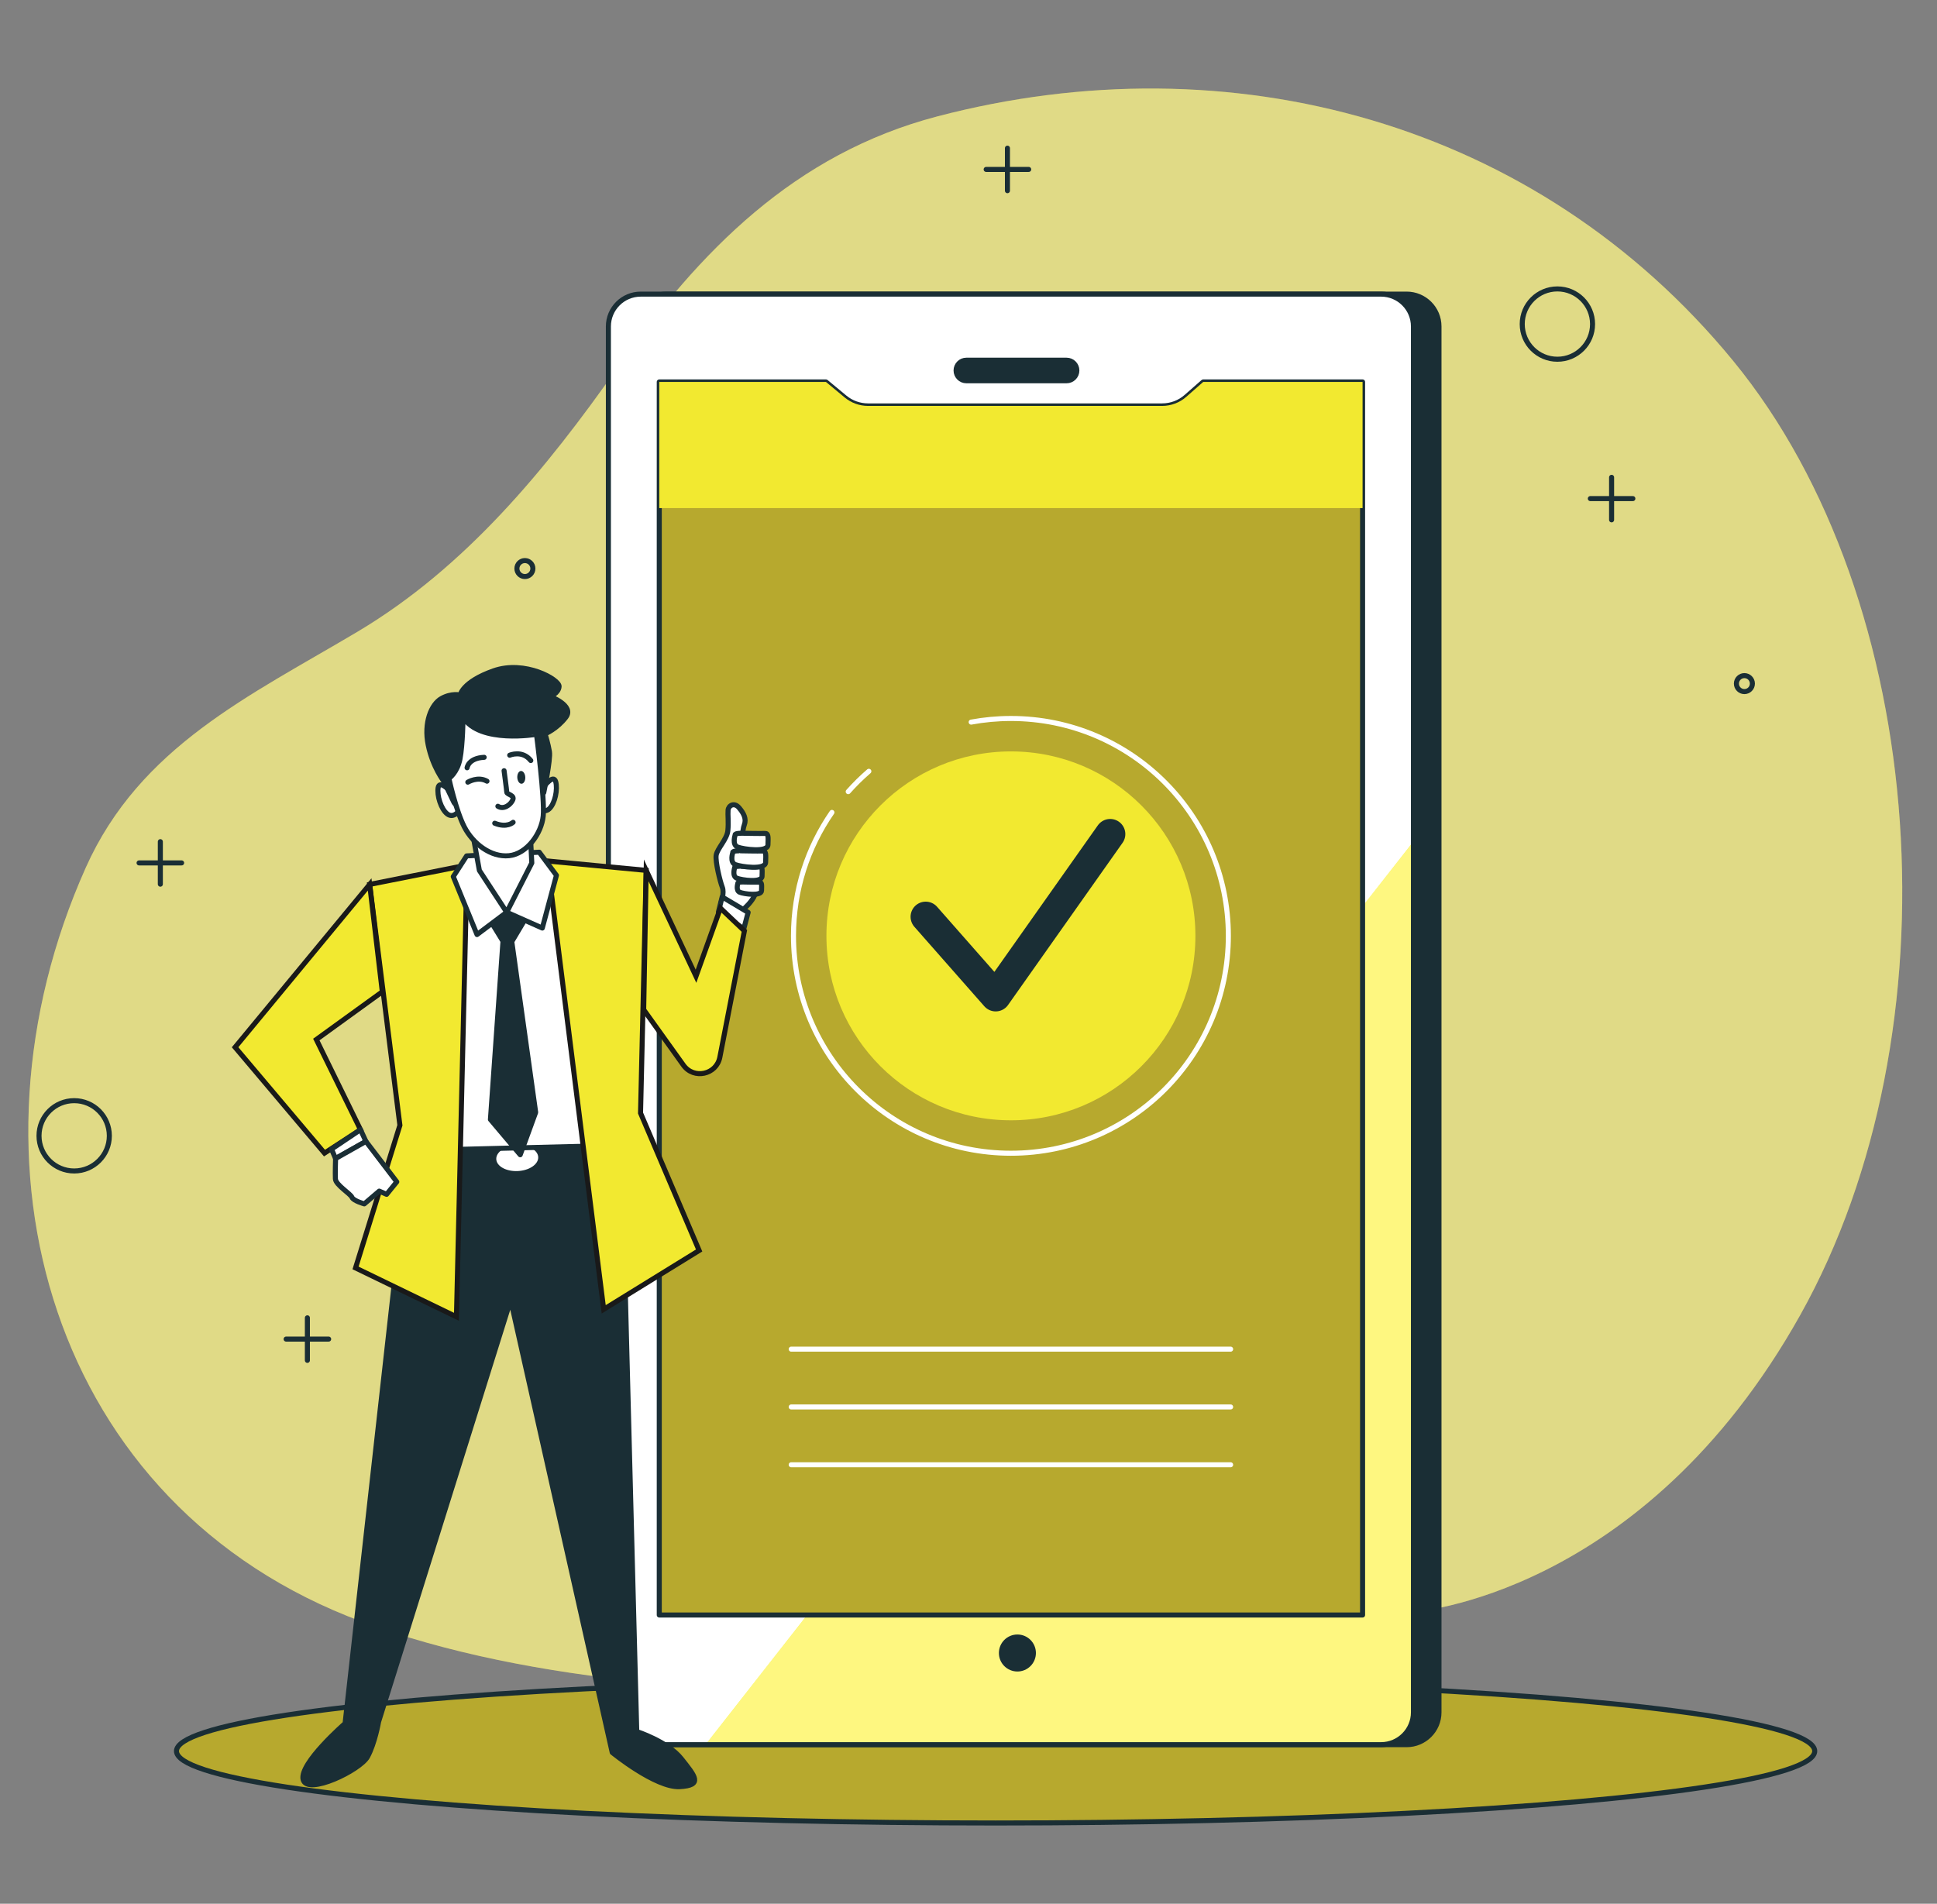 <?xml version="1.0" encoding="utf-8"?>
<!-- Generator: Adobe Illustrator 16.0.0, SVG Export Plug-In . SVG Version: 6.00 Build 0)  -->
<!DOCTYPE svg PUBLIC "-//W3C//DTD SVG 1.1//EN" "http://www.w3.org/Graphics/SVG/1.1/DTD/svg11.dtd">
<svg version="1.1" id="Layer_1" xmlns="http://www.w3.org/2000/svg" xmlns:xlink="http://www.w3.org/1999/xlink" x="0px" y="0px"
	 width="384px" height="377.5px" viewBox="0 0 384 377.5" enable-background="new 0 0 384 377.5" xml:space="preserve">
<rect x="0" y="0" width="384" height="377.5" fill="#808080" stroke="none"/>
<g>
	<g>
		<path fill="#CCC136" d="M279.911,319.661c0,0,45.627-2.852,76.995-58.935s25.665-141.635-13.308-189.162
			C304.626,24.037,243.79,7.877,185.806,23.086c-28.253,7.411-47.092,26.631-63.373,49.798
			c-14.183,20.182-30.129,39.638-51.597,52.41c-21.256,12.646-43.106,22.733-53.839,46.77
			c-26.123,58.493-7.033,126.554,54.742,149.499C138.278,346.276,249.493,332.969,279.911,319.661z"/>
		<path opacity="0.4" fill="#FFFFFF" d="M279.911,319.661c0,0,45.627-2.852,76.995-58.935s25.665-141.635-13.308-189.162
			C304.626,24.037,243.79,7.877,185.806,23.086c-28.253,7.411-47.092,26.631-63.373,49.798
			c-14.183,20.182-30.129,39.638-51.597,52.41c-21.256,12.646-43.106,22.733-53.839,46.77
			c-26.123,58.493-7.033,126.554,54.742,149.499C138.278,346.276,249.493,332.969,279.911,319.661z"/>
	</g>
	<g>
		<ellipse fill="#FCFC00" cx="197.371" cy="347.228" rx="162.387" ry="14.258"/>
		
			<ellipse fill="#B7A92E" stroke="#1A2E35" stroke-linecap="round" stroke-linejoin="round" stroke-miterlimit="10" cx="197.371" cy="347.228" rx="162.387" ry="14.258"/>
	</g>
	<g>
		<g>
			
				<line fill="none" stroke="#1A2E35" stroke-linecap="round" stroke-linejoin="round" stroke-miterlimit="10" x1="31.787" y1="166.894" x2="31.787" y2="175.325"/>
			
				<line fill="none" stroke="#1A2E35" stroke-linecap="round" stroke-linejoin="round" stroke-miterlimit="10" x1="36.004" y1="171.109" x2="27.571" y2="171.109"/>
		</g>
		<g>
			
				<line fill="none" stroke="#1A2E35" stroke-linecap="round" stroke-linejoin="round" stroke-miterlimit="10" x1="319.49" y1="94.651" x2="319.49" y2="103.083"/>
			
				<line fill="none" stroke="#1A2E35" stroke-linecap="round" stroke-linejoin="round" stroke-miterlimit="10" x1="323.705" y1="98.867" x2="315.274" y2="98.867"/>
		</g>
		<g>
			
				<line fill="none" stroke="#1A2E35" stroke-linecap="round" stroke-linejoin="round" stroke-miterlimit="10" x1="199.719" y1="29.379" x2="199.719" y2="37.811"/>
			
				<line fill="none" stroke="#1A2E35" stroke-linecap="round" stroke-linejoin="round" stroke-miterlimit="10" x1="203.935" y1="33.595" x2="195.503" y2="33.595"/>
		</g>
		<g>
			
				<line fill="none" stroke="#1A2E35" stroke-linecap="round" stroke-linejoin="round" stroke-miterlimit="10" x1="60.937" y1="261.315" x2="60.937" y2="269.747"/>
			
				<line fill="none" stroke="#1A2E35" stroke-linecap="round" stroke-linejoin="round" stroke-miterlimit="10" x1="65.154" y1="265.532" x2="56.722" y2="265.532"/>
		</g>
		
			<circle fill="none" stroke="#1A2E35" stroke-linecap="round" stroke-linejoin="round" stroke-miterlimit="10" cx="308.745" cy="64.262" r="6.971"/>
		
			<circle fill="none" stroke="#1A2E35" stroke-linecap="round" stroke-linejoin="round" stroke-miterlimit="10" cx="14.705" cy="225.224" r="6.971"/>
		
			<circle fill="none" stroke="#1A2E35" stroke-linecap="round" stroke-linejoin="round" stroke-miterlimit="10" cx="345.817" cy="135.554" r="1.584"/>
		
			<circle fill="none" stroke="#1A2E35" stroke-linecap="round" stroke-linejoin="round" stroke-miterlimit="10" cx="104.058" cy="112.74" r="1.584"/>
	</g>
	<g>
		<path id="XMLID_6_" fill="#1A2E35" stroke="#1A2E35" stroke-linecap="round" stroke-linejoin="round" stroke-miterlimit="10" d="
			M278.855,345.954H132.083c-3.542,0-6.414-2.871-6.414-6.413V64.734c0-3.542,2.871-6.413,6.414-6.413h146.772
			c3.542,0,6.414,2.871,6.414,6.413v274.807C285.269,343.083,282.397,345.954,278.855,345.954z"/>
		<g>
			<defs>
				<path id="XMLID_5_" d="M273.796,345.954H127.023c-3.542,0-6.413-2.871-6.413-6.413V64.734c0-3.542,2.871-6.413,6.413-6.413
					h146.773c3.541,0,6.413,2.871,6.413,6.413v274.807C280.209,343.083,277.337,345.954,273.796,345.954z"/>
			</defs>
			<use xlink:href="#XMLID_5_"  overflow="visible" fill="#FFFFFF"/>
			<clipPath id="XMLID_3_">
				<use xlink:href="#XMLID_5_"  overflow="visible"/>
			</clipPath>
			<path clip-path="url(#XMLID_3_)" fill="#FCEF00" d="M280.209,166.854l-140.345,179.1h133.932c3.541,0,6.413-2.871,6.413-6.413
				V166.854z"/>
			<path opacity="0.5" clip-path="url(#XMLID_3_)" fill="#FFFFFF" d="M280.209,166.854l-140.345,179.1h133.932
				c3.541,0,6.413-2.871,6.413-6.413V166.854z"/>
			
				<use xlink:href="#XMLID_5_"  overflow="visible" fill="none" stroke="#1A2E35" stroke-linecap="round" stroke-linejoin="round" stroke-miterlimit="10"/>
		</g>
		<path fill="#1A2E35" stroke="#1A2E35" stroke-linecap="round" stroke-linejoin="round" stroke-miterlimit="10" d="M211.443,75.502
			h-19.868c-1.125,0-2.038-0.912-2.038-2.038l0,0c0-1.125,0.913-2.038,2.038-2.038h19.868c1.126,0,2.038,0.912,2.038,2.038l0,0
			C213.481,74.59,212.569,75.502,211.443,75.502z"/>
		<path id="XMLID_1_" fill="#B7A92E" stroke="#1A2E35" stroke-linecap="round" stroke-linejoin="round" stroke-miterlimit="10" d="
			M270.123,320.244H130.696V75.737h33.048l3.718,3.085c1.3,1.078,2.934,1.668,4.623,1.668h58.308c1.759,0,3.457-0.64,4.778-1.8
			l3.36-2.953h31.593V320.244z"/>
		<g>
			
				<line fill="none" stroke="#FFFFFF" stroke-linecap="round" stroke-linejoin="round" stroke-miterlimit="10" x1="156.853" y1="267.526" x2="243.965" y2="267.526"/>
			
				<line fill="none" stroke="#FFFFFF" stroke-linecap="round" stroke-linejoin="round" stroke-miterlimit="10" x1="156.853" y1="278.989" x2="243.965" y2="278.989"/>
			
				<line fill="none" stroke="#FFFFFF" stroke-linecap="round" stroke-linejoin="round" stroke-miterlimit="10" x1="156.853" y1="290.451" x2="243.965" y2="290.451"/>
		</g>
		<g>
			<path fill="none" stroke="#FFFFFF" stroke-linecap="round" stroke-linejoin="round" stroke-miterlimit="10" d="M164.925,161.095
				c-4.805,6.953-7.619,15.387-7.619,24.478c0,23.805,19.298,43.104,43.104,43.104c23.805,0,43.104-19.299,43.104-43.104
				c0-23.806-19.299-43.105-43.104-43.105c-2.691,0-5.325,0.247-7.881,0.72"/>
			<path fill="none" stroke="#FFFFFF" stroke-linecap="round" stroke-linejoin="round" stroke-miterlimit="10" d="M172.244,152.942
				c-1.451,1.253-2.818,2.603-4.09,4.037"/>
			<circle fill="#F2E930" cx="200.409" cy="185.573" r="36.574"/>
			
				<polyline fill="none" stroke="#1A2E35" stroke-width="6" stroke-linecap="round" stroke-linejoin="round" stroke-miterlimit="10" points="
				183.517,181.789 197.389,197.554 220.09,165.394 			"/>
		</g>
		<path fill="#F2E930" d="M235.17,78.69c-1.321,1.16-3.02,1.8-4.778,1.8h-58.308c-1.689,0-3.323-0.59-4.623-1.668l-3.718-3.085
			h-33.048v25.015h139.427V75.737h-31.592L235.17,78.69z"/>
		
			<circle fill="#1A2E35" stroke="#1A2E35" stroke-linecap="round" stroke-linejoin="round" stroke-miterlimit="10" cx="201.695" cy="327.778" r="3.169"/>
	</g>
	<g>
		<path fill="#1A2E35" stroke="#1A2E35" stroke-linecap="round" stroke-linejoin="round" stroke-miterlimit="10" d="M80.844,230.538
			L68.41,341.746c0,0-9.115,7.928-8.317,11.134c0.797,3.205,11.327-1.874,12.777-4.544c1.451-2.671,2.186-6.928,2.186-6.928
			l26.182-83.62l20.131,89.706c0,0,8.605,7.028,13.353,6.787c4.746-0.241,3.065-2.104,0.353-5.536
			c-2.712-3.432-8.84-5.393-8.84-5.393l-3.019-115.615L80.844,230.538z"/>
		
			<rect x="80.828" y="226.835" transform="matrix(0.999 -0.051 0.051 0.999 -11.523 5.458)" fill="#1A2E35" stroke="#1A2E35" stroke-linecap="round" stroke-linejoin="round" stroke-miterlimit="10" width="41.825" height="5.704"/>
		
			<ellipse transform="matrix(0.999 -0.051 0.051 0.999 -11.534 5.503)" fill="#FFFFFF" cx="102.467" cy="229.604" rx="4.161" ry="2.561"/>
		<polygon fill="#FFFFFF" stroke="#1A2E35" stroke-linecap="round" stroke-linejoin="round" stroke-miterlimit="10" points="
			99.47,170.949 83.761,175.556 85.714,228.041 122.549,227.122 117.889,172.869 		"/>
		<polygon fill="#F2E930" stroke="#191919" stroke-miterlimit="10" points="92.599,171.536 90.488,261.111 70.484,251.42 
			79.278,223.134 73.282,175.374 		"/>
		<polygon fill="#F2E930" stroke="#191919" stroke-miterlimit="10" points="108.501,170.729 119.68,259.629 138.599,247.96 
			126.983,220.71 128.106,172.588 		"/>
		<polygon fill="#1A2E35" stroke="#1A2E35" stroke-linecap="round" stroke-linejoin="round" stroke-miterlimit="10" points="
			96.598,181.565 99.712,186.642 97.224,221.984 103.131,228.98 106.195,220.576 101.46,186.711 104.384,181.805 100.138,176.309 		
			"/>
		<polygon fill="#FFFFFF" stroke="#1A2E35" stroke-linecap="round" stroke-linejoin="round" stroke-miterlimit="10" points="
			100.45,180.893 94.568,185.317 89.859,173.818 92.506,169.717 106.905,168.985 110.311,173.571 107.51,184.025 		"/>
		<polygon fill="#FFFFFF" stroke="#1A2E35" stroke-linecap="round" stroke-linejoin="round" stroke-miterlimit="10" points="
			93.709,165.294 95.033,172.603 100.45,180.893 105.427,171.123 105.114,164.953 		"/>
		<polygon fill="#F2E930" stroke="#191919" stroke-miterlimit="10" points="73.282,175.374 46.607,207.662 64.329,228.652 
			71.469,224.006 62.71,206.13 75.792,196.661 		"/>
		<polygon fill="#FFFFFF" stroke="#1A2E35" stroke-linecap="round" stroke-linejoin="round" stroke-miterlimit="10" points="
			71.469,224.006 72.541,226.332 66.527,229.73 65.718,227.868 		"/>
		<path fill="#FFFFFF" stroke="#1A2E35" stroke-linecap="round" stroke-linejoin="round" stroke-miterlimit="10" d="M72.541,226.332
			l6.117,8.018l-2.015,2.48l-1.46-0.64l-2.965,2.531c0,0-2.172-0.604-2.445-1.304c-0.274-0.7-3.218-2.454-3.279-3.641
			c-0.06-1.187,0.033-4.047,0.033-4.047L72.541,226.332z"/>
		<path fill="#FFFFFF" stroke="#1A2E35" stroke-linecap="round" stroke-linejoin="round" stroke-miterlimit="10" d="
			M142.961,178.889c0,0,0.675-1.827,0.234-2.957c-0.441-1.131-1.409-5.05-1.219-6.34c0.191-1.291,2.143-3.182,2.314-4.855
			c0.172-1.673-0.034-3.199,0.047-4.099c0.083-0.9,1.199-1.598,2.152-0.494c0.952,1.105,1.522,2.228,1.069,3.403
			c-0.452,1.175-0.437,3.992-0.437,3.992s1.515,2.099,2.353,3.464c0.837,1.366,0.763,4.955,0.197,6.392
			c-0.568,1.437-2.163,2.799-2.163,2.799l0.091,2.479L142.961,178.889z"/>
		<path fill="#FFFFFF" stroke="#1A2E35" stroke-linecap="round" stroke-linejoin="round" stroke-miterlimit="10" d="M145.741,165.56
			c0,0-0.669,1.955,0.506,2.407s5.945,1.106,5.996-0.433s0.139-2.313-0.627-2.273s-4.355-0.034-4.355-0.034
			S145.594,165.183,145.741,165.56z"/>
		<path fill="#FFFFFF" stroke="#1A2E35" stroke-linecap="round" stroke-linejoin="round" stroke-miterlimit="10" d="
			M146.285,175.139c0,0-0.479,1.455,0.368,1.792c0.846,0.339,4.283,0.832,4.317-0.313c0.034-1.146,0.097-1.722-0.455-1.693
			c-0.552,0.028-3.137-0.032-3.137-0.032S146.179,174.857,146.285,175.139z"/>
		<path fill="#FFFFFF" stroke="#1A2E35" stroke-linecap="round" stroke-linejoin="round" stroke-miterlimit="10" d="
			M145.645,172.056c0,0-0.555,1.686,0.426,2.077c0.981,0.392,4.96,0.962,5-0.365c0.04-1.327,0.112-1.993-0.526-1.961
			c-0.64,0.034-3.632-0.035-3.632-0.035S145.522,171.731,145.645,172.056z"/>
		<path fill="#FFFFFF" stroke="#1A2E35" stroke-linecap="round" stroke-linejoin="round" stroke-miterlimit="10" d="
			M145.277,169.041c0,0-0.668,1.954,0.507,2.406c1.175,0.453,5.946,1.107,5.996-0.432c0.049-1.54,0.139-2.312-0.627-2.272
			c-0.766,0.039-4.354-0.036-4.354-0.036S145.131,168.664,145.277,169.041z"/>
		<polygon fill="#FFFFFF" stroke="#1A2E35" stroke-linecap="round" stroke-linejoin="round" stroke-miterlimit="10" points="
			142.42,180.837 143.164,177.854 148.315,180.921 147.455,184.167 		"/>
		<path fill="#F2E930" stroke="#191919" stroke-miterlimit="10" d="M128.106,172.588l9.872,20.993l4.842-13.503l4.751,4.517
			l-4.864,25.046c-0.674,3.466-5.165,4.446-7.22,1.576l-7.879-11.003L128.106,172.588z"/>
		<g>
			<path fill="#FFFFFF" stroke="#1A2E35" stroke-linecap="round" stroke-linejoin="round" stroke-miterlimit="10" d="
				M89.115,156.754c0,0-1.992-2.125-2.256-0.571c-0.264,1.555,0.559,4.252,1.806,5.216c1.248,0.963,2.365-0.634,2.365-0.634
				L89.115,156.754z"/>
			<path fill="#FFFFFF" stroke="#1A2E35" stroke-linecap="round" stroke-linejoin="round" stroke-miterlimit="10" d="
				M107.981,155.794c0,0,1.766-2.315,2.185-0.795c0.419,1.519-0.125,4.286-1.268,5.371c-1.143,1.086-2.416-0.391-2.416-0.391
				L107.981,155.794z"/>
			<path fill="#1A2E35" stroke="#1A2E35" stroke-linecap="round" stroke-linejoin="round" stroke-miterlimit="10" d="
				M89.909,158.939l-1.916-4.012c0,0-2.196-2.8-3.104-7.205c-0.91-4.404,0.616-8.078,2.614-9.207c1.997-1.129,3.73-0.703,3.73-0.703
				s0.382-2.588,6.605-4.788c6.223-2.199,13.1,1.732,12.998,3.106c-0.101,1.376-1.782,1.975-1.782,1.975s4.885,1.806,3.12,4.122
				c-1.766,2.316-4.113,3.291-4.113,3.291s0.617,2.024,0.865,3.552c0.249,1.528-1.129,8.104-1.129,8.104l-3.38-9.244l-10.587,0.538
				c0,0-0.628,4.483-1.746,6.081c-1.117,1.597-1.166,3.998-1.166,3.998S90.492,160.279,89.909,158.939z"/>
			<g>
				<path fill="#FFFFFF" stroke="#1A2E35" stroke-linecap="round" stroke-linejoin="round" stroke-miterlimit="10" d="
					M91.801,142.236c0,0-0.065,5.481-0.609,8.249c-0.544,2.767-2.2,3.878-2.2,3.878s1.346,6.266,3.056,9.604
					c1.712,3.336,5.274,6.066,8.851,5.714c3.578-0.354,6.453-4.438,6.791-7.878c0.339-3.442-1.337-16.197-1.337-16.197
					S95.152,147.544,91.801,142.236z"/>
				<path fill="none" stroke="#1A2E35" stroke-linecap="round" stroke-linejoin="round" stroke-miterlimit="10" d="M92.742,155.097
					c0,0,2.002-1.213,3.8-0.193"/>
				<path fill="none" stroke="#1A2E35" stroke-linecap="round" stroke-linejoin="round" stroke-miterlimit="10" d="M92.597,152.247
					c0,0,0.219-1.917,3.387-2.078"/>
				<path fill="none" stroke="#1A2E35" stroke-linecap="round" stroke-linejoin="round" stroke-miterlimit="10" d="M101.045,149.753
					c0,0,2.486-1.079,4.183,1.058"/>
				<path fill="none" stroke="#1A2E35" stroke-linecap="round" stroke-linejoin="round" stroke-miterlimit="10" d="M99.93,152.826
					c0,0,0.51,3.786,0.534,4.261c0.024,0.475,1.616,0.553,1.189,1.528c-0.427,0.974-1.804,1.997-2.953,1.261"/>
				<path fill="none" stroke="#1A2E35" stroke-linecap="round" stroke-linejoin="round" stroke-miterlimit="10" d="M101.72,163.057
					c0,0-1.21,1.172-3.643,0.184"/>
				
					<ellipse transform="matrix(0.999 -0.051 0.051 0.999 -7.742 5.484)" fill="#1A2E35" cx="103.329" cy="154.083" rx="0.793" ry="1.268"/>
			</g>
		</g>
	</g>
</g>
</svg>
